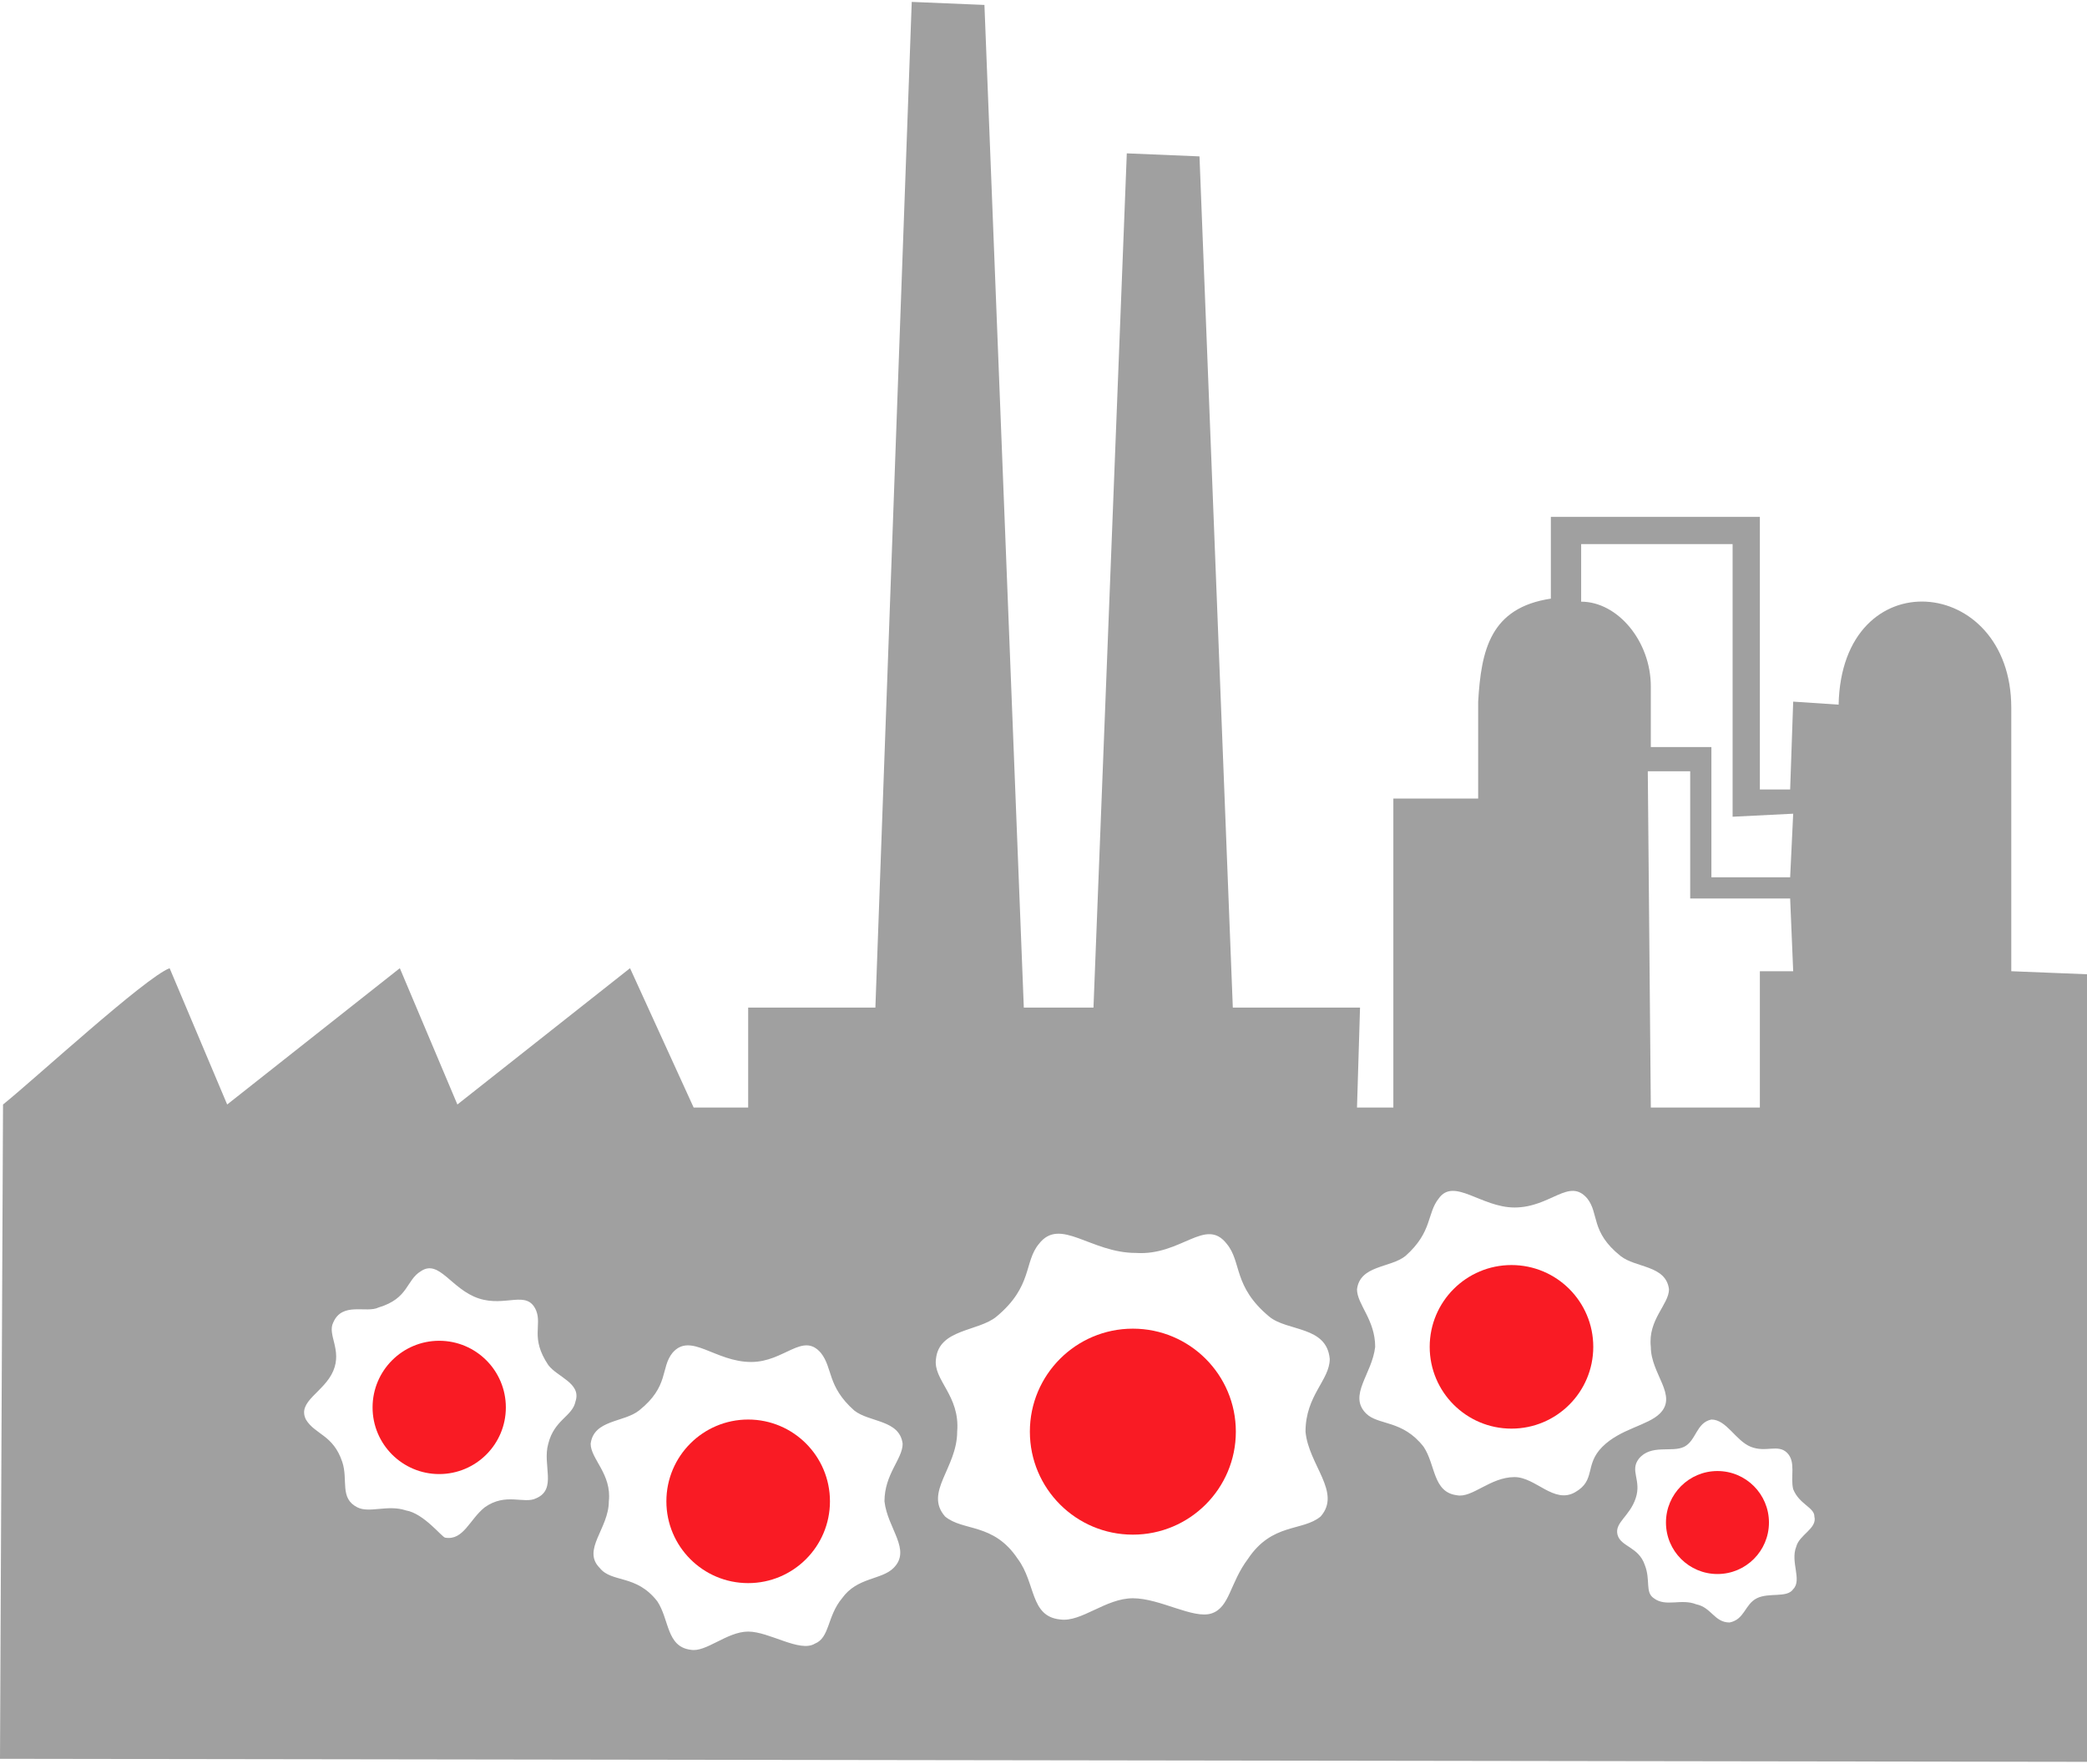 <svg xmlns="http://www.w3.org/2000/svg" width="71" height="60" viewBox="0 0 689 581" fill-rule="evenodd"><g><path fill="#a0a0a0" d="M269 542c5-2 4-9 9-15 5-7 13-6 17-10 6-6-2-13-3-22 0-9 6-14 6-19-1-8-11-7-16-11-9-8-7-14-11-19-6-7-12 3-23 3-12 0-20-10-26-3-4 5-1 11-11 19-5 4-15 3-16 11 0 5 7 10 6 19 0 9-9 16-3 22 4 5 12 2 19 11 4 6 3 15 11 16 5 1 12-6 19-6s17 7 22 4zm131-10c6-2 6-10 12-18 8-12 18-9 24-14 7-8-4-17-5-28 0-12 8-17 8-24-1-11-14-9-20-14-12-10-9-18-14-24-7-9-15 4-30 3-15 0-25-12-32-3-5 6-2 14-14 24-6 5-19 4-20 14-1 7 8 12 7 24 0 12-11 20-4 28 6 5 16 2 24 14 6 8 4 19 14 20 7 1 15-7 24-7s20 7 26 5zm120-40c7-4 3-9 9-15s15-7 19-11c6-6-3-13-3-22-1-9 6-14 6-19-1-8-11-7-16-11-10-8-7-14-11-19-6-7-12 3-24 3-11 0-20-10-25-3-4 5-2 11-11 19-5 4-15 3-16 11 0 5 6 10 6 19-1 9-9 16-3 22 4 4 12 2 19 11 4 6 3 15 11 16 5 1 11-6 19-6 7 0 13 9 20 5zm-373 15c6 1 8-6 13-10 7-5 13-1 17-3 7-3 2-11 4-18 2-8 8-9 9-14 2-6-6-8-9-12-6-9-2-13-4-18-3-7-10-1-19-4s-13-13-19-9c-5 3-4 9-14 12-4 2-12-2-15 5-2 4 3 9 0 16s-12 10-9 16c3 5 9 5 12 14 2 6-1 12 5 15 4 2 10-1 16 1 6 1 12 9 13 9zm424 28c5-1 5-6 9-8s10 0 12-3c3-3-1-9 1-14 1-4 7-6 6-10 0-3-5-4-7-9-1-4 1-9-2-12s-7 0-12-2-8-9-13-9c-5 1-5 7-9 9s-11-1-15 4c-3 4 1 7-1 13s-7 8-6 12 7 4 9 10c2 5 0 9 3 11 4 3 9 0 14 2 5 1 6 6 11 6zm-26-289h20v43h26l1-21-20 1v-90h-50v19c12 0 23 13 23 28v20zm0 119h36v-45h11l-1-24h-33v-42h-14l1 111zm-256-33h-42v33h-18l-21-46-57 45-19-45-57 45-19-45c-8 3-45 37-55 45L0 580l689 1V321l-25-1v-87c0-44-56-49-57-1l-15-1-1 29h-10v-90h-69v27c-20 3-23 17-24 34v32h-28v102h-12l1-33h-42L396 51l-24-1-11 282h-23L325 1l-24-1-12 332z"/><g fill ="#f91b24"><circle cx="567" cy="502" r="17"/><circle cx="499" cy="444" r="27"/><circle cx="374" cy="472" r="34"/><circle cx="247" cy="495" r="27"/><circle cx="145" cy="464" r="22"/></g></g></svg>
